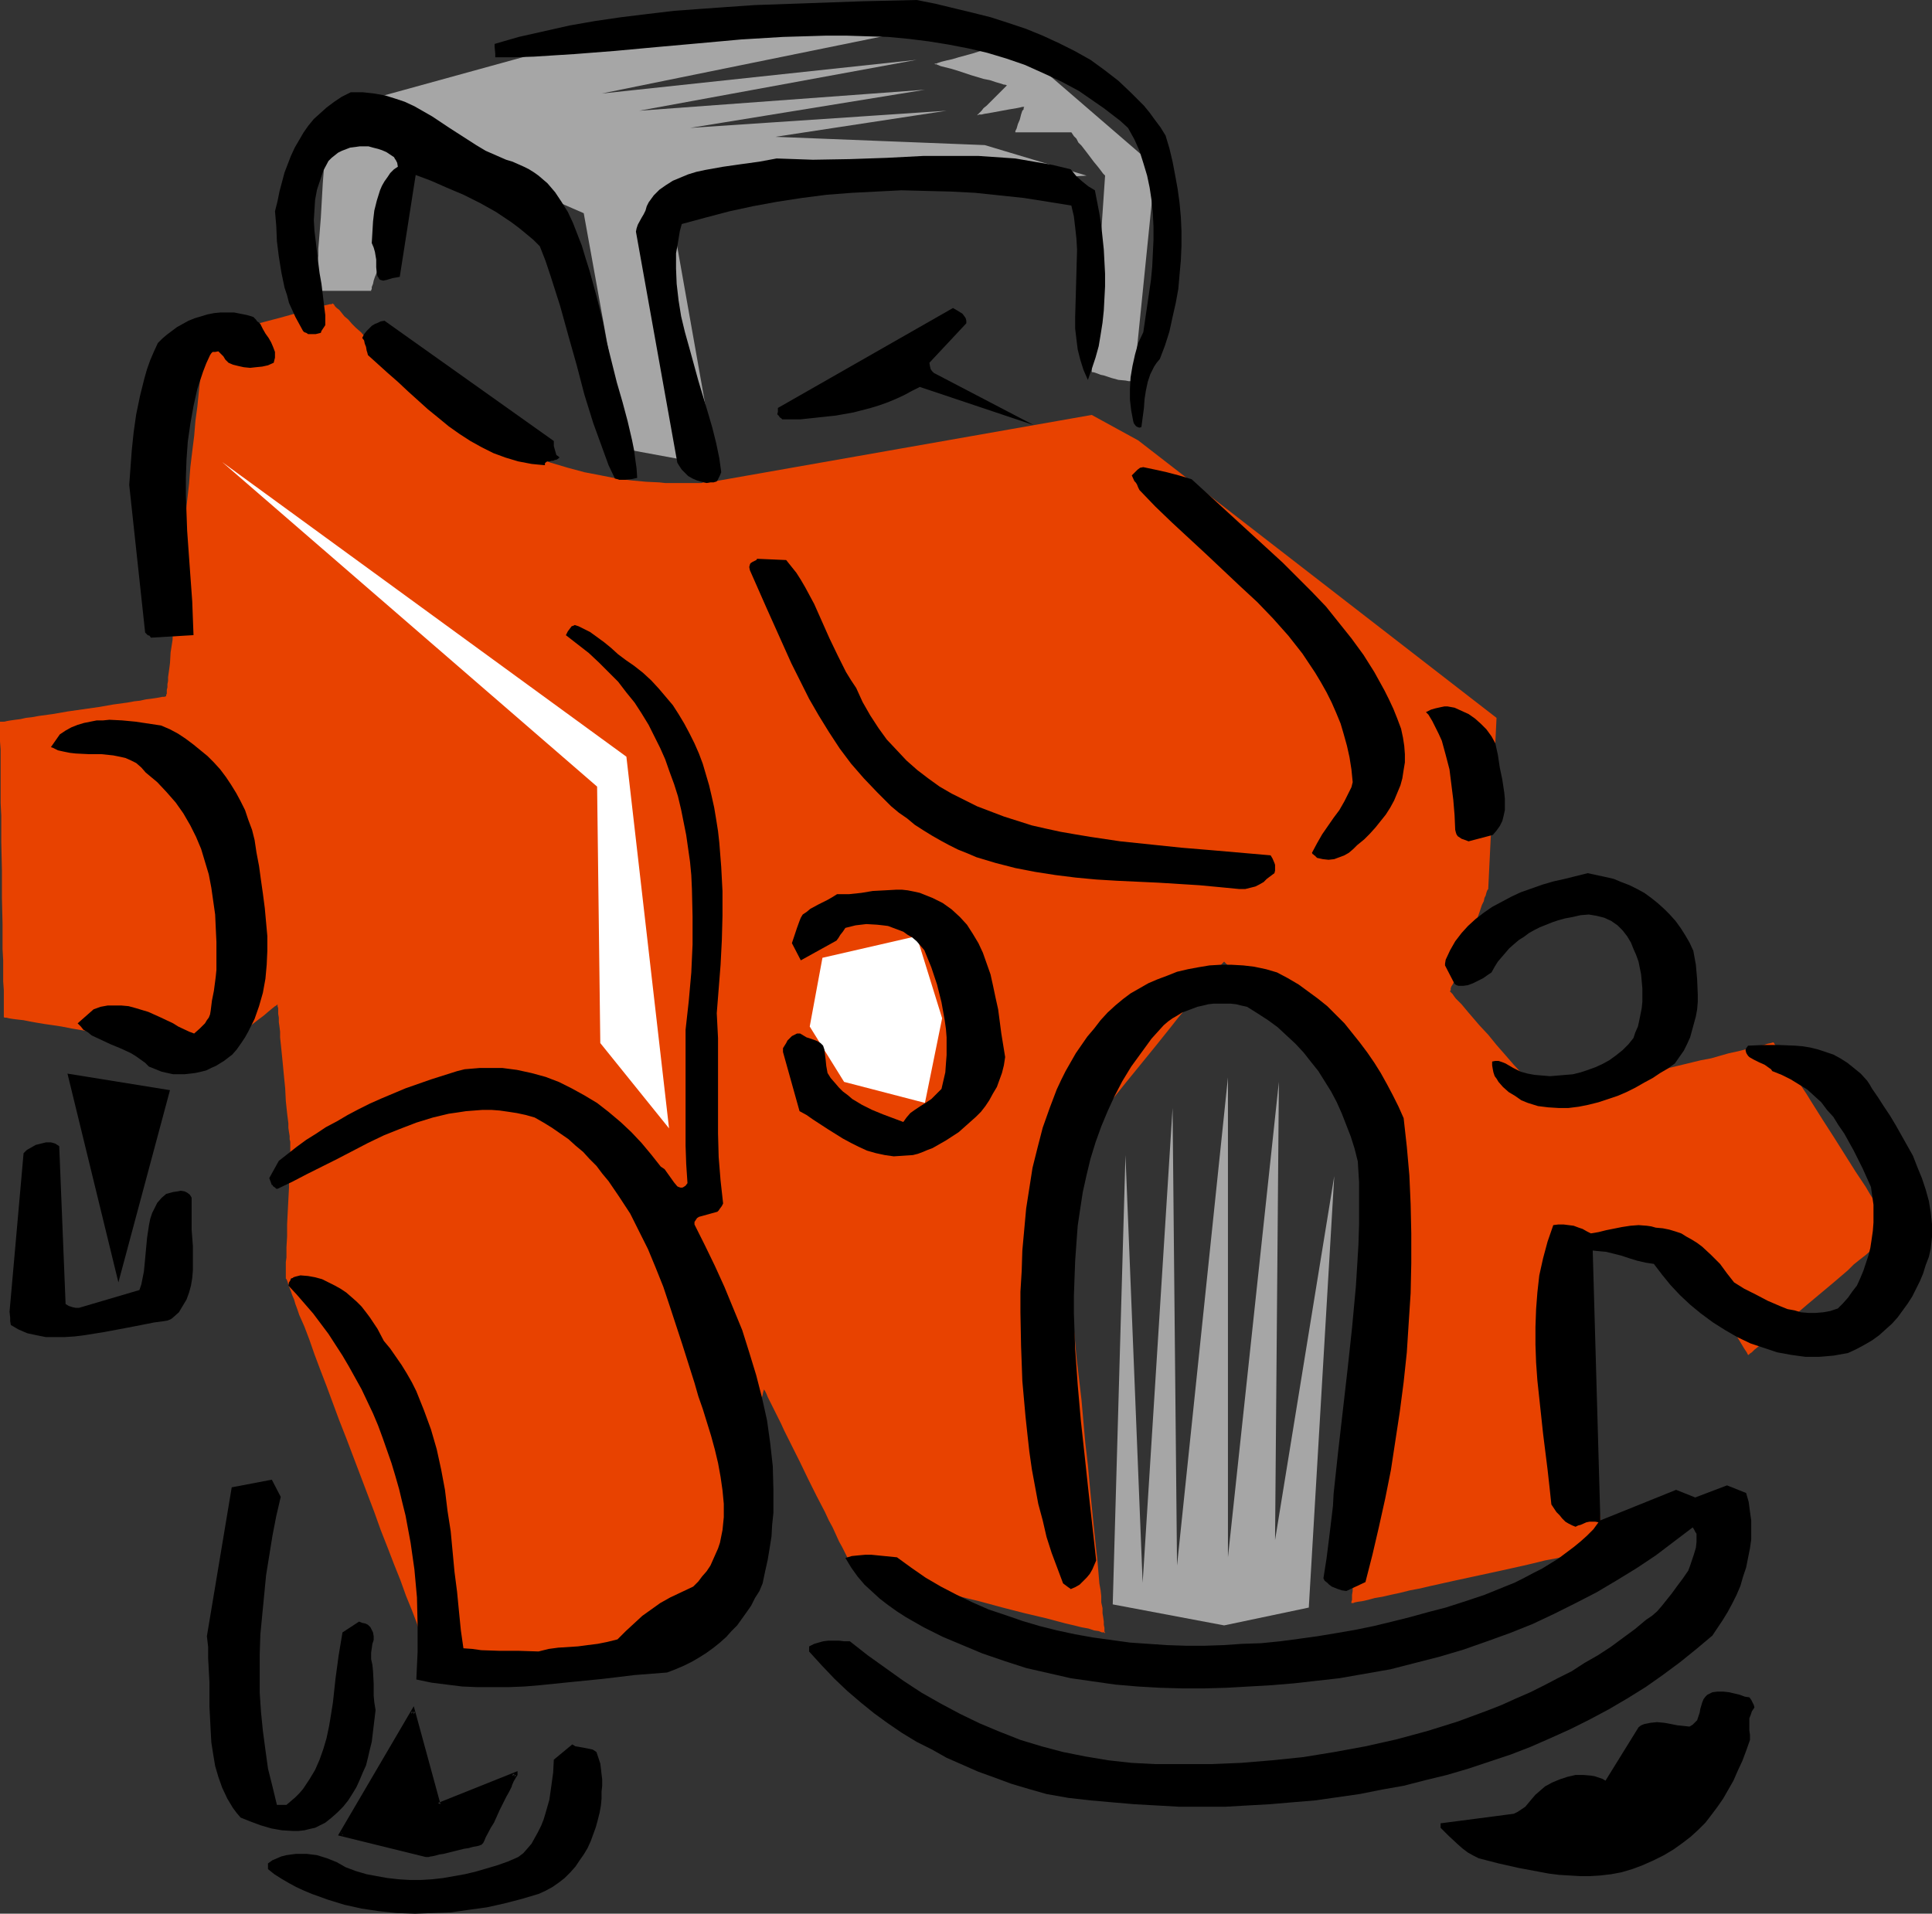 <?xml version="1.0" encoding="UTF-8" standalone="no"?>
<svg
   version="1.0"
   width="129.766mm"
   height="128.551mm"
   id="svg28"
   sodipodi:docname="Cartoon 088.wmf"
   xmlns:inkscape="http://www.inkscape.org/namespaces/inkscape"
   xmlns:sodipodi="http://sodipodi.sourceforge.net/DTD/sodipodi-0.dtd"
   xmlns="http://www.w3.org/2000/svg"
   xmlns:svg="http://www.w3.org/2000/svg">
  <rect width="100%" height="100%" fill="#333333" stroke="none"/>
  <sodipodi:namedview
     id="namedview28"
     pagecolor="#ffffff"
     bordercolor="#000000"
     borderopacity="0.25"
     inkscape:showpageshadow="2"
     inkscape:pageopacity="0.0"
     inkscape:pagecheckerboard="0"
     inkscape:deskcolor="#d1d1d1"
     inkscape:document-units="mm" />
  <defs
     id="defs1">
    <pattern
       id="WMFhbasepattern"
       patternUnits="userSpaceOnUse"
       width="6"
       height="6"
       x="0"
       y="0" />
  </defs>
  <path
     style="fill:#e84200;fill-opacity:1;fill-rule:evenodd;stroke:none"
     d="m 288.94,111.811 -11.797,-6.463 -97.283,17.127 h -0.323 -0.485 -0.485 l -0.485,0.162 h -0.808 -0.808 -5.979 -1.616 l -1.454,-0.162 -3.394,-0.162 -3.555,-0.323 -3.878,-0.485 -4.04,-0.808 -4.202,-0.808 -4.202,-1.131 -4.363,-1.293 -4.363,-1.616 -4.363,-1.939 -4.525,-2.262 -4.525,-2.585 -4.202,-2.908 -4.363,-2.908 -4.04,-3.07 -3.878,-3.07 -3.555,-3.07 -3.394,-2.908 -1.454,-1.454 -1.616,-1.454 -1.293,-1.293 -1.454,-1.293 -1.131,-1.293 -1.293,-1.131 -0.97,-0.969 -0.97,-1.131 -0.97,-0.808 -0.646,-0.808 -0.646,-0.808 -0.646,-0.485 -0.485,-0.485 -0.162,-0.323 -0.323,-0.323 v 0 h -0.162 l -0.162,0.162 h -0.485 l -0.646,0.162 -0.808,0.162 -0.808,0.323 -0.97,0.162 -1.131,0.323 -1.131,0.323 -1.293,0.323 -2.747,0.808 -2.909,0.808 -3.07,0.808 -3.07,0.808 -2.909,0.808 -2.747,0.646 -1.293,0.323 -1.131,0.323 -1.131,0.323 -0.97,0.323 -0.808,0.162 -0.808,0.162 -0.485,0.162 -0.485,0.162 -0.323,0.162 v 0 0 l -0.162,0.162 v 0.323 0.485 0.485 l -0.162,0.808 -0.162,0.808 v 0.808 l -0.162,0.969 v 1.131 l -0.323,2.424 -0.323,2.747 -0.323,3.07 -0.323,3.232 -0.485,3.555 -0.323,3.878 -0.485,3.878 -0.485,4.039 -0.323,4.201 -0.97,8.564 -0.97,8.402 -0.323,4.201 -0.485,4.039 -0.485,3.878 -0.323,3.716 -0.485,3.555 -0.162,3.393 -0.485,3.07 -0.162,2.747 -0.162,1.293 -0.162,1.131 -0.162,1.131 v 0.969 l -0.162,0.808 v 0.808 l -0.162,0.646 v 0.646 0.323 l -0.162,0.323 v 0.323 0 l -0.485,0.162 h -0.485 l -0.808,0.162 -0.97,0.162 -1.131,0.162 -1.293,0.162 -1.454,0.323 -1.454,0.162 -1.778,0.323 -3.555,0.485 -3.717,0.646 -7.918,1.131 -3.717,0.646 -3.555,0.485 -1.778,0.323 -1.454,0.162 -1.454,0.323 -1.293,0.162 -1.131,0.162 -0.97,0.162 -0.646,0.162 H 0.485 0.162 0 v 5.009 l 0.162,2.1 v 4.686 2.747 2.908 3.232 l 0.162,3.232 v 6.625 l 0.162,7.109 v 6.948 l 0.162,6.786 v 3.232 3.07 l 0.162,2.908 v 2.747 2.585 l 0.162,2.262 v 1.939 1.616 2.424 0.323 0.485 l 0.162,0.162 h 0.485 l 0.646,0.162 0.97,0.162 1.293,0.162 1.454,0.162 1.616,0.323 1.778,0.323 1.939,0.323 2.262,0.323 2.101,0.323 2.424,0.485 4.848,0.808 5.171,0.808 5.01,0.808 4.848,0.646 2.262,0.485 2.262,0.323 2.101,0.323 2.101,0.323 1.778,0.323 1.616,0.162 1.454,0.323 1.293,0.162 0.97,0.162 0.808,0.162 h 0.323 0.162 0.162 v -0.162 l 0.323,-0.162 0.162,-0.162 0.808,-0.485 0.97,-0.808 1.131,-0.969 1.293,-0.969 2.747,-2.1 2.909,-2.262 1.293,-0.969 1.131,-0.969 0.97,-0.808 0.808,-0.646 0.323,-0.162 0.162,-0.162 0.162,-0.162 v 0 0.485 l 0.162,0.485 v 0.646 0.808 l 0.162,0.969 v 1.131 l 0.162,1.131 0.162,1.293 v 1.454 l 0.323,3.07 0.323,3.232 0.323,3.393 0.323,3.232 0.162,3.232 0.323,3.07 0.162,1.293 0.162,1.293 v 1.131 l 0.162,1.131 0.162,0.969 v 0.808 l 0.162,0.646 v 0.485 0.323 0 0.162 0.323 0.969 0.808 l -0.162,0.969 v 1.131 0.969 l -0.162,2.585 v 2.908 l -0.162,3.07 -0.323,6.301 v 3.07 l -0.162,2.747 v 2.585 l -0.162,1.131 v 0.969 0.969 2.1 0.162 l 0.162,0.162 0.162,0.323 0.162,0.485 0.162,0.646 0.323,0.808 0.323,0.808 0.323,0.969 0.485,1.131 0.323,1.131 0.485,1.293 0.485,1.454 0.646,1.454 0.646,1.454 1.293,3.393 1.293,3.716 1.454,3.878 1.616,4.201 1.616,4.363 1.616,4.363 1.778,4.524 3.555,9.371 3.555,9.371 1.616,4.524 1.778,4.524 1.616,4.201 1.616,4.039 1.454,4.039 1.454,3.555 1.293,3.393 0.485,1.616 0.646,1.454 0.485,1.293 0.485,1.293 0.485,1.131 0.485,1.131 0.323,0.969 0.323,0.808 0.323,0.808 0.162,0.485 0.162,0.646 0.162,0.323 v 0.162 h 0.162 0.162 0.162 0.323 l 0.97,-0.162 1.293,-0.162 1.454,-0.323 1.939,-0.162 2.101,-0.323 2.262,-0.485 2.586,-0.323 2.747,-0.485 2.909,-0.485 2.909,-0.323 6.302,-1.131 6.464,-0.969 6.464,-0.969 6.141,-0.969 3.07,-0.485 2.747,-0.485 2.747,-0.485 2.586,-0.323 2.262,-0.323 2.262,-0.485 1.778,-0.162 1.616,-0.323 1.293,-0.162 0.97,-0.162 0.323,-0.162 h 0.162 0.162 0.162 v -0.162 -0.485 l 0.162,-0.808 0.323,-1.131 0.323,-1.293 0.323,-1.777 0.485,-1.777 0.485,-2.1 0.485,-2.1 0.485,-2.424 0.646,-2.424 0.646,-2.747 1.131,-5.332 2.747,-11.472 1.293,-5.494 0.646,-2.585 0.485,-2.585 0.646,-2.262 0.485,-2.262 0.485,-2.1 0.485,-1.777 0.323,-1.616 0.323,-1.454 0.323,-1.131 0.162,-0.808 0.162,-0.485 v -0.162 0 0 l 0.323,0.485 0.323,0.646 0.323,0.808 0.485,0.969 0.646,1.293 0.646,1.293 0.808,1.616 0.808,1.616 0.808,1.777 0.97,1.939 0.97,1.939 2.101,4.201 2.101,4.363 2.101,4.201 2.101,4.039 0.97,2.1 0.97,1.777 0.808,1.777 0.808,1.777 0.808,1.454 0.646,1.293 0.646,1.293 0.485,1.131 0.485,0.646 0.323,0.646 0.162,0.323 0.162,0.162 v 0 l 0.162,0.162 h 0.162 0.323 l 0.808,0.323 1.131,0.323 1.616,0.323 1.616,0.485 1.939,0.485 2.101,0.646 2.424,0.485 2.424,0.646 2.586,0.646 2.747,0.646 5.818,1.616 5.979,1.454 5.979,1.616 5.656,1.454 2.747,0.646 2.747,0.646 2.424,0.646 2.424,0.646 2.101,0.485 1.939,0.485 1.778,0.323 1.454,0.485 1.131,0.162 0.808,0.323 h 0.323 0.323 v 0.162 h 0.162 v -0.162 l -0.162,-0.162 v -0.485 -0.485 l -0.162,-0.808 v -0.808 l -0.162,-1.131 -0.162,-0.969 v -1.293 l -0.323,-1.454 v -1.616 l -0.162,-1.454 -0.323,-1.777 -0.162,-1.939 -0.162,-1.939 -0.162,-1.939 -0.485,-4.363 -0.485,-4.686 -0.485,-4.847 -0.485,-5.009 -0.485,-5.332 -0.646,-5.494 -0.97,-10.987 -1.293,-10.987 -0.485,-5.494 -0.485,-5.332 -0.485,-5.009 -0.485,-4.847 -0.485,-4.686 -0.485,-4.363 -0.162,-2.1 -0.162,-1.939 -0.162,-1.777 -0.162,-1.777 -0.162,-1.616 -0.162,-1.454 -0.162,-1.454 -0.162,-1.293 -0.162,-1.131 v -1.131 l -0.162,-0.808 v -0.808 -0.485 l -0.162,-0.485 v -0.323 0 l 0.162,-0.162 0.162,-0.162 0.162,-0.162 0.646,-0.808 0.646,-0.969 0.97,-1.131 1.131,-1.293 1.293,-1.616 1.454,-1.777 1.454,-1.939 1.616,-1.939 1.778,-2.1 1.778,-2.262 3.878,-4.847 7.757,-9.533 3.878,-4.847 1.778,-2.262 1.778,-2.1 1.616,-2.1 1.616,-1.939 1.454,-1.777 1.131,-1.454 1.293,-1.454 0.808,-1.131 0.808,-0.969 0.646,-0.808 0.162,-0.162 0.162,-0.162 0.162,-0.162 v 0 0 l 0.485,0.485 0.485,0.485 0.808,0.808 0.97,0.808 1.131,1.131 1.131,1.293 1.616,1.293 1.454,1.454 1.616,1.616 1.778,1.616 1.778,1.777 3.878,3.716 3.878,3.716 4.04,3.716 3.717,3.716 1.939,1.616 1.616,1.616 1.616,1.616 1.616,1.454 1.454,1.293 1.293,1.293 1.131,1.131 0.808,0.808 0.808,0.808 0.646,0.485 0.323,0.323 0.162,0.162 v 0.323 l -0.162,0.485 v 0.485 0.808 l -0.162,0.969 v 0.969 l -0.162,1.293 -0.162,1.293 v 1.454 l -0.162,1.454 -0.162,1.777 -0.162,1.777 -0.162,1.939 -0.162,2.1 -0.162,2.1 -0.323,4.524 -0.323,4.686 -0.485,5.17 -0.485,5.17 -0.323,5.494 -0.485,5.655 -0.97,11.472 -0.808,11.472 -0.485,5.494 -0.323,5.494 -0.485,5.332 -0.485,5.009 -0.323,4.847 -0.323,4.524 -0.162,2.1 -0.162,1.939 -0.162,1.939 -0.162,1.777 -0.162,1.777 -0.162,1.454 v 1.616 l -0.162,1.293 -0.162,1.131 v 0.969 l -0.162,0.969 v 0.808 0.485 l -0.162,0.485 v 0.323 h 0.162 0.323 l 0.323,-0.162 0.808,-0.162 1.131,-0.162 1.454,-0.323 1.778,-0.485 1.939,-0.323 2.101,-0.485 2.262,-0.485 2.586,-0.646 2.586,-0.485 2.747,-0.646 5.818,-1.293 11.958,-2.585 5.818,-1.293 2.747,-0.646 2.586,-0.646 2.586,-0.485 2.262,-0.485 2.101,-0.485 2.101,-0.485 1.616,-0.323 1.454,-0.323 1.131,-0.323 0.808,-0.162 0.323,-0.162 h 0.323 0.162 v 0 -0.323 -0.323 l -0.162,-0.323 v -0.485 l -0.162,-0.646 v -0.646 -0.646 l -0.162,-1.777 -0.323,-2.262 -0.323,-2.262 -0.162,-2.747 -0.323,-2.747 -0.485,-3.232 -0.323,-3.232 -0.323,-3.393 -0.323,-3.555 -0.485,-3.555 -1.616,-14.865 -0.808,-7.109 -0.323,-3.555 -0.323,-3.232 -0.485,-3.07 -0.323,-2.908 -0.162,-2.747 -0.323,-2.424 -0.162,-2.1 -0.323,-1.777 v -0.808 -0.646 l -0.162,-0.646 v -0.485 l -0.162,-0.323 v -0.323 -0.162 0 h 0.323 l 0.485,0.162 h 0.485 l 0.646,0.162 h 0.808 l 0.808,0.323 h 1.131 l 2.101,0.485 2.424,0.323 5.494,0.808 2.586,0.323 2.747,0.485 2.424,0.323 2.262,0.323 0.97,0.162 h 0.808 l 0.808,0.162 0.646,0.162 h 0.485 l 0.485,0.162 h 0.323 v 0 l 0.162,0.323 0.323,0.323 0.162,0.485 0.323,0.646 0.485,0.646 0.485,0.808 0.485,0.808 1.293,2.1 1.454,2.1 1.454,2.424 1.454,2.424 1.454,2.424 1.616,2.262 1.293,2.262 1.293,1.939 0.485,0.808 0.485,0.808 0.485,0.808 0.323,0.485 0.323,0.485 0.162,0.323 0.162,0.323 v 0 h 0.162 l 0.323,-0.323 0.485,-0.323 0.646,-0.646 0.808,-0.646 1.131,-0.969 0.97,-0.969 1.293,-0.969 1.293,-1.131 1.454,-1.293 1.616,-1.293 1.454,-1.293 3.394,-2.908 6.949,-5.817 3.394,-2.908 1.454,-1.454 1.616,-1.293 1.454,-1.131 1.293,-1.131 1.293,-1.131 0.97,-0.969 1.131,-0.808 0.808,-0.808 0.646,-0.646 0.485,-0.323 0.323,-0.323 h 0.162 l -0.162,-0.162 -0.323,-0.323 -0.323,-0.808 -0.485,-0.808 -0.808,-0.969 -0.808,-1.293 -0.97,-1.454 -0.97,-1.616 -1.131,-1.777 -1.131,-1.939 -1.293,-1.939 -1.293,-1.939 -2.747,-4.363 -2.747,-4.363 -2.909,-4.524 -2.747,-4.363 -1.293,-2.1 -1.293,-1.939 -1.131,-1.777 -1.131,-1.777 -1.131,-1.616 -0.808,-1.454 -0.808,-1.293 -0.808,-1.131 -0.485,-0.808 -0.485,-0.808 -0.162,-0.323 -0.162,-0.162 h -0.162 l -0.485,0.162 -0.808,0.162 -0.97,0.323 -1.454,0.323 -1.454,0.323 -1.778,0.485 -1.939,0.485 -2.262,0.485 -2.262,0.646 -2.262,0.646 -2.586,0.485 -5.333,1.293 -5.333,1.293 -5.494,1.454 -5.333,1.293 -2.586,0.485 -2.262,0.646 -2.262,0.485 -2.262,0.485 -1.939,0.485 -1.778,0.485 -1.454,0.323 -1.454,0.323 -0.97,0.323 -0.808,0.162 -0.485,0.162 h -0.162 v -0.162 l -0.323,-0.162 -0.323,-0.323 -0.485,-0.485 -0.485,-0.646 -0.646,-0.808 -0.646,-0.808 -0.808,-0.808 -0.97,-0.969 -0.808,-1.131 -2.101,-2.262 -2.101,-2.424 -2.262,-2.585 -2.101,-2.585 -2.262,-2.424 -1.939,-2.262 -0.97,-1.131 -0.808,-0.969 -0.808,-0.969 -0.808,-0.808 -0.646,-0.646 -0.485,-0.646 -0.323,-0.485 -0.485,-0.485 -0.162,-0.162 v -0.162 0 l 0.162,-0.162 v -0.485 l 0.162,-0.485 0.323,-0.485 0.323,-0.646 0.162,-0.808 0.323,-0.808 0.808,-2.1 0.808,-2.1 3.555,-9.533 0.808,-2.262 0.646,-1.939 0.485,-0.969 0.162,-0.808 0.323,-0.646 0.162,-0.646 0.162,-0.485 0.162,-0.323 0.162,-0.162 v -0.162 l 2.101,-43.303 z"
     id="path1" />
  <path
     style="fill:#ffffff;fill-opacity:1;fill-rule:evenodd;stroke:none"
     d="m 205.555,260.623 8.726,14.057 20.523,5.332 4.363,-21.49 -6.464,-20.843 -23.917,5.494 z"
     id="path2" />
  <path
     style="fill:#a6a6a6;fill-opacity:1;fill-rule:evenodd;stroke:none"
     d="m 287.809,96.623 5.494,-54.29 -36.522,-31.507 v 0 h -0.162 l -0.323,0.162 h -0.323 l -0.97,0.323 -1.293,0.323 -1.454,0.485 -1.778,0.323 -3.555,1.131 -3.555,0.969 -1.616,0.485 -1.454,0.323 -1.293,0.323 -0.97,0.323 -0.323,0.162 h -0.323 -0.162 v 0 0 l 0.162,0.162 h 0.323 l 0.323,0.162 0.808,0.323 1.293,0.323 1.293,0.323 1.616,0.485 3.394,1.131 3.232,0.969 1.616,0.323 1.454,0.485 1.131,0.323 0.97,0.323 h 0.323 l 0.323,0.162 h 0.162 v 0 l -0.162,0.162 -0.162,0.162 -0.323,0.323 -0.485,0.485 -0.646,0.646 -0.646,0.646 -1.454,1.454 -1.293,1.293 -0.808,0.646 -0.485,0.646 -0.485,0.485 -0.323,0.323 -0.162,0.162 -0.162,0.162 h 0.162 l 0.323,-0.162 h 0.646 l 0.646,-0.162 0.97,-0.162 0.97,-0.162 4.363,-0.808 0.97,-0.162 0.97,-0.162 0.808,-0.162 0.646,-0.162 h 0.323 0.162 v 0 l -0.162,0.323 v 0.323 l -0.323,0.323 -0.323,0.969 -0.323,1.293 -0.485,1.131 -0.323,1.131 -0.162,0.323 -0.162,0.323 v 0.162 0.162 h 14.221 v 0 l 0.323,0.485 0.323,0.485 0.646,0.646 0.485,0.969 0.808,0.808 1.616,2.1 1.454,1.939 0.808,0.969 0.646,0.808 0.485,0.646 0.485,0.646 0.323,0.323 0.162,0.162 -3.394,49.766 0.162,0.162 h 0.323 l 0.485,0.162 0.485,0.162 0.808,0.323 0.808,0.162 1.939,0.646 1.778,0.485 1.778,0.162 0.808,0.162 h 0.646 0.323 z"
     id="path3" />
  <path
     style="fill:#a6a6a6;fill-opacity:1;fill-rule:evenodd;stroke:none"
     d="m 159.014,114.073 -10.827,-59.945 -42.016,-18.258 -0.162,0.162 v 0.162 l -0.162,0.485 -0.323,0.808 -0.162,0.808 -0.323,0.969 -0.485,1.293 -0.323,1.293 -0.485,1.293 -0.485,1.454 -0.97,3.232 -1.131,3.393 -2.101,7.109 -1.131,3.393 -0.97,3.232 -0.485,1.454 -0.485,1.454 -0.323,1.293 -0.485,1.131 -0.323,0.969 -0.162,0.808 -0.323,0.808 v 0.485 l -0.162,0.323 V 73.841 H 80.154 v -0.485 l 0.162,-0.646 v -0.808 -1.131 l 0.162,-1.131 v -1.454 l 0.162,-1.616 0.162,-1.616 v -1.777 l 0.323,-3.878 0.323,-4.039 0.485,-8.564 0.323,-4.201 0.323,-3.716 0.162,-1.777 0.162,-1.777 v -1.616 l 0.162,-1.293 0.162,-1.131 v -1.131 -0.808 l 0.162,-0.646 V 28.276 28.114 L 165.478,5.494 h 76.922 l -89.688,18.258 79.992,-8.564 -70.458,12.926 72.558,-5.332 -59.63,9.695 65.125,-4.363 -43.47,6.625 53.166,2.1 25.856,7.756 -106.009,6.301 11.958,67.378 z"
     id="path4" />
  <path
     style="fill:#000000;fill-opacity:1;fill-rule:evenodd;stroke:none"
     d="m 2.424,333.01 0.162,1.616 v 0.808 l 0.162,0.969 1.939,1.131 2.262,0.969 2.262,0.485 2.424,0.485 h 2.424 2.262 l 2.586,-0.162 2.586,-0.323 5.01,-0.808 5.171,-0.969 5.01,-0.969 2.424,-0.485 2.424,-0.323 0.97,-0.162 0.808,-0.323 0.485,-0.323 0.162,-0.162 v 0 l 1.454,-1.293 0.97,-1.616 0.97,-1.616 0.646,-1.777 0.485,-1.777 0.323,-1.939 0.162,-1.939 v -2.1 -4.039 l -0.323,-4.201 v -2.1 -1.939 -1.939 -2.1 l -0.162,-0.323 -0.323,-0.485 -0.646,-0.485 -0.646,-0.323 -0.97,-0.162 -0.808,0.162 -1.131,0.162 -1.778,0.485 -1.131,0.969 -1.131,1.293 -0.646,1.293 -0.646,1.293 -0.485,1.454 -0.323,1.616 -0.485,3.232 -0.646,6.948 -0.162,1.616 -0.323,1.616 -0.323,1.616 -0.485,1.454 -15.352,4.524 h -0.808 l -0.808,-0.162 -0.97,-0.323 -0.808,-0.485 -1.616,-40.071 -0.485,-0.323 -0.485,-0.323 -0.485,-0.162 -0.646,-0.162 h -1.293 l -1.293,0.323 -1.293,0.323 -1.131,0.646 -1.131,0.646 -0.808,0.808 z"
     id="path5" />
  <path
     style="fill:#000000;fill-opacity:1;fill-rule:evenodd;stroke:none"
     d="m 13.413,189.853 1.293,0.646 1.454,0.323 1.616,0.323 1.454,0.162 3.232,0.162 h 3.232 l 3.07,0.323 1.616,0.323 1.454,0.323 1.454,0.646 1.293,0.646 1.293,1.131 1.131,1.293 2.909,2.424 2.424,2.585 2.262,2.585 1.939,2.747 1.778,3.07 1.454,2.908 1.293,3.07 0.97,3.232 0.97,3.232 0.646,3.393 0.485,3.393 0.485,3.393 0.162,3.555 0.162,3.393 v 3.555 3.555 l -0.162,1.616 -0.162,1.293 -0.323,2.424 -0.485,2.424 -0.162,1.293 -0.162,1.293 -0.162,0.969 -0.323,0.808 -0.485,0.646 -0.485,0.808 -1.293,1.293 -1.454,1.293 -1.293,-0.485 -2.747,-1.293 -1.293,-0.808 -3.07,-1.454 -3.232,-1.454 -1.616,-0.485 -1.616,-0.485 -1.778,-0.485 -1.778,-0.162 h -1.778 -1.778 l -1.778,0.323 -1.778,0.646 -4.04,3.555 0.808,0.808 0.646,0.808 1.131,0.646 0.97,0.808 2.424,1.131 2.424,1.131 2.747,1.131 2.424,1.131 1.293,0.808 1.131,0.808 1.131,0.808 0.97,0.969 1.616,0.646 1.616,0.646 1.454,0.323 1.454,0.323 h 1.454 1.454 l 1.454,-0.162 1.293,-0.162 1.454,-0.323 1.293,-0.323 1.293,-0.646 1.131,-0.485 2.101,-1.293 2.101,-1.616 1.131,-1.293 1.131,-1.616 0.97,-1.454 0.808,-1.454 0.808,-1.616 0.808,-1.616 1.131,-3.232 0.97,-3.393 0.646,-3.555 0.323,-3.555 0.162,-3.555 v -3.716 l -0.323,-3.555 -0.323,-3.555 -0.485,-3.716 -0.485,-3.393 -0.485,-3.555 -0.646,-3.393 -0.485,-3.232 -0.646,-2.585 -0.97,-2.585 -0.808,-2.424 -1.131,-2.262 -1.131,-2.1 -1.293,-2.1 -1.293,-1.939 -1.454,-1.939 -1.616,-1.777 -1.616,-1.616 -1.778,-1.454 -1.778,-1.454 -1.939,-1.454 -1.939,-1.293 -2.101,-1.131 -2.262,-0.969 -3.232,-0.485 -3.232,-0.485 -3.394,-0.323 -3.232,-0.162 -1.616,0.162 h -1.616 l -1.616,0.323 -1.616,0.323 -1.616,0.485 -1.616,0.646 -1.454,0.808 -1.454,0.969 -2.262,3.232 z"
     id="path6" />
  <path
     style="fill:#000000;fill-opacity:1;fill-rule:evenodd;stroke:none"
     d="m 32.805,123.122 4.04,37.486 0.323,0.323 0.323,0.323 0.485,0.162 0.323,0.485 10.827,-0.646 -0.162,-4.201 -0.162,-4.363 -0.646,-8.887 -0.646,-9.048 -0.162,-4.524 -0.162,-4.524 v -4.524 l 0.162,-4.524 0.323,-4.524 0.646,-4.524 0.808,-4.524 0.97,-4.363 1.454,-4.363 0.808,-2.1 0.97,-2.1 0.323,-0.485 0.323,-0.323 h 0.646 l 0.808,-0.162 0.646,0.646 0.646,0.646 0.485,0.808 0.808,0.808 1.131,0.485 1.293,0.323 1.454,0.323 1.616,0.162 1.454,-0.162 1.616,-0.162 1.454,-0.323 1.454,-0.646 0.162,-0.646 0.162,-0.646 v -1.454 l -0.485,-1.293 -0.485,-1.131 -0.646,-1.131 -0.808,-1.131 -0.646,-1.131 -0.646,-1.293 -0.323,-0.323 -0.485,-0.323 -0.323,-0.485 -0.646,-0.646 -1.616,-0.485 -1.616,-0.323 -1.616,-0.323 h -1.778 -1.778 l -1.616,0.162 -1.616,0.323 -1.616,0.485 -1.616,0.485 -1.616,0.646 -1.454,0.808 -1.454,0.808 -1.293,0.969 -1.293,0.969 -1.131,0.969 -1.131,1.131 -0.97,2.1 -0.97,2.262 -0.808,2.262 -0.646,2.262 -1.131,4.524 -0.97,4.686 -0.646,4.524 -0.485,4.686 -0.323,4.363 z"
     id="path7" />
  <path
     style="fill:#000000;fill-opacity:1;fill-rule:evenodd;stroke:none"
     d="m 52.52,415.414 0.323,2.747 v 2.908 l 0.323,5.978 v 6.14 l 0.323,6.301 0.162,2.908 0.485,3.07 0.485,2.908 0.808,2.747 0.97,2.747 1.293,2.747 1.454,2.424 0.97,1.293 0.97,1.131 2.424,0.969 2.586,0.969 2.747,0.808 2.747,0.485 2.747,0.162 h 1.454 l 1.454,-0.162 1.293,-0.323 1.454,-0.323 1.293,-0.646 1.293,-0.646 1.616,-1.293 1.454,-1.293 1.454,-1.454 1.293,-1.616 1.131,-1.777 0.97,-1.616 0.808,-1.777 0.808,-1.939 0.808,-1.777 0.485,-1.939 0.485,-2.1 0.485,-1.939 0.485,-4.039 0.485,-4.039 -0.323,-1.939 -0.162,-1.777 v -3.07 l -0.162,-3.07 -0.162,-1.616 -0.323,-1.454 v -0.969 -0.646 l 0.162,-1.131 0.162,-1.131 0.323,-0.969 v -0.969 l -0.162,-0.969 -0.485,-0.969 -0.162,-0.323 -0.323,-0.323 -0.323,-0.323 -0.646,-0.323 -0.808,-0.162 -0.808,-0.323 -4.202,2.747 v 0 l -0.485,2.908 -0.485,2.908 -0.808,5.978 -0.646,5.978 -0.485,3.07 -0.485,2.908 -0.646,3.07 -0.808,2.747 -0.97,2.747 -1.131,2.585 -1.454,2.424 -1.616,2.424 -0.97,1.131 -0.97,0.969 -1.131,0.969 -1.131,0.969 h -0.485 -0.646 -1.293 l -1.131,-4.686 -1.131,-4.524 -0.646,-4.686 -0.646,-4.847 -0.485,-4.847 -0.323,-4.847 v -4.847 -5.009 l 0.162,-5.009 0.485,-5.009 0.485,-5.009 0.485,-5.009 0.808,-5.009 0.808,-5.009 0.97,-5.009 1.131,-4.847 -2.262,-4.363 -10.181,1.939 z"
     id="path8" />
  <path
     style="fill:#000000;fill-opacity:1;fill-rule:evenodd;stroke:none"
     d="m 68.034,474.551 1.616,1.293 1.778,1.131 1.939,1.131 1.778,0.969 2.101,0.969 1.939,0.808 4.04,1.454 4.202,1.293 4.363,0.969 4.363,0.646 4.525,0.485 4.686,0.162 4.525,-0.162 4.525,-0.162 4.525,-0.646 4.686,-0.646 4.363,-0.969 4.363,-1.131 4.363,-1.293 1.778,-0.808 1.778,-0.969 1.616,-1.131 1.454,-1.131 1.454,-1.454 1.293,-1.454 0.97,-1.454 1.131,-1.616 0.97,-1.616 0.808,-1.777 0.646,-1.777 0.646,-1.777 0.485,-1.777 0.485,-1.939 0.323,-1.777 0.162,-1.777 v -1.777 l 0.162,-1.454 v -1.616 l -0.162,-1.293 -0.162,-1.454 -0.162,-1.293 -0.485,-1.454 -0.485,-1.454 -0.485,-0.323 -0.485,-0.323 -0.808,-0.162 -1.616,-0.323 -0.97,-0.162 -0.97,-0.162 -0.808,-0.485 -4.686,3.878 -0.162,3.232 -0.485,3.555 -0.485,3.393 -0.97,3.393 -0.485,1.616 -0.646,1.616 -0.808,1.616 -0.808,1.454 -0.808,1.454 -0.97,1.131 -1.131,1.293 -1.293,0.969 -2.586,1.131 -2.747,0.969 -2.747,0.808 -2.747,0.808 -2.747,0.646 -2.747,0.485 -2.747,0.485 -2.909,0.323 -2.747,0.162 h -2.747 l -2.747,-0.162 -2.909,-0.323 -2.747,-0.485 -2.586,-0.485 -2.747,-0.808 -2.586,-0.969 -2.262,-1.293 -2.424,-0.969 -2.586,-0.808 -2.586,-0.323 h -1.293 -1.454 l -1.293,0.162 -1.131,0.162 -1.293,0.323 -1.131,0.485 -1.131,0.485 -1.131,0.808 z"
     id="path9" />
  <path
     style="fill:#000000;fill-opacity:1;fill-rule:evenodd;stroke:none"
     d="m 69.003,300.856 h 0.162 l 0.162,0.323 0.485,0.323 0.323,0.323 h 0.323 l 3.717,-1.777 3.717,-1.939 7.757,-3.878 7.757,-4.039 4.04,-1.939 4.04,-1.616 4.202,-1.616 4.202,-1.293 4.04,-0.969 2.262,-0.323 2.101,-0.323 2.101,-0.162 2.101,-0.162 h 2.262 l 2.101,0.162 2.262,0.323 2.101,0.323 2.262,0.485 2.262,0.646 2.262,1.293 2.101,1.293 2.101,1.454 2.101,1.454 1.778,1.616 1.939,1.616 1.616,1.777 1.778,1.777 1.454,1.939 1.616,1.939 2.747,4.039 2.747,4.201 2.262,4.524 2.262,4.524 1.939,4.686 1.939,4.847 1.616,4.847 3.232,9.856 3.07,9.695 0.97,3.393 1.131,3.232 2.101,6.786 0.97,3.555 0.808,3.393 0.646,3.555 0.485,3.393 0.323,3.393 v 3.393 l -0.323,3.232 -0.323,1.616 -0.323,1.616 -0.485,1.454 -0.646,1.454 -0.646,1.454 -0.646,1.454 -0.97,1.454 -1.131,1.293 -0.97,1.293 -1.293,1.293 -3.07,1.454 -2.747,1.293 -2.586,1.454 -2.262,1.616 -2.262,1.616 -2.101,1.939 -2.101,1.939 -2.101,2.1 -2.586,0.646 -2.424,0.485 -2.586,0.323 -2.424,0.323 -5.01,0.323 -2.424,0.323 -2.586,0.646 -5.01,-0.162 h -4.848 l -4.686,-0.162 -2.262,-0.323 -2.262,-0.162 -0.646,-4.524 -0.485,-4.847 -0.485,-5.009 -0.646,-5.009 -0.97,-10.341 -0.808,-5.17 -0.646,-5.332 -0.97,-5.17 -1.131,-5.17 -1.454,-5.009 -1.778,-4.847 -0.97,-2.424 -0.97,-2.424 -1.131,-2.262 -1.293,-2.262 -1.293,-2.1 -2.909,-4.201 -1.616,-1.939 -1.616,-3.07 -1.939,-2.908 -0.97,-1.293 -1.131,-1.454 -1.293,-1.293 -1.293,-1.131 -1.293,-1.131 -1.454,-0.969 -1.454,-0.808 -1.616,-0.808 -1.616,-0.808 -1.778,-0.485 -1.778,-0.323 -1.939,-0.162 -0.646,0.162 -0.646,0.162 -0.485,0.162 -0.162,0.162 v 0 l -0.485,0.162 -0.162,0.485 -0.323,0.485 -0.162,0.808 2.101,2.262 2.101,2.424 2.101,2.424 1.939,2.585 1.939,2.585 1.778,2.747 1.778,2.747 1.616,2.747 1.616,2.908 1.616,2.908 1.454,3.07 1.454,3.07 1.293,3.07 1.131,3.07 1.131,3.232 1.131,3.232 0.97,3.232 0.97,3.393 0.808,3.393 0.808,3.232 1.293,6.948 0.97,6.786 0.646,7.109 0.162,6.786 v 7.109 l -0.323,6.948 3.878,0.808 3.878,0.485 3.878,0.485 3.878,0.162 h 4.04 3.878 l 4.04,-0.162 3.878,-0.323 7.918,-0.808 8.08,-0.808 8.08,-0.969 8.242,-0.646 2.101,-0.808 2.262,-0.969 1.939,-0.969 1.939,-1.131 1.778,-1.131 1.778,-1.293 1.616,-1.293 1.616,-1.454 1.293,-1.454 1.454,-1.454 2.424,-3.393 1.131,-1.616 0.97,-1.939 1.131,-1.777 0.808,-1.939 0.646,-3.07 0.646,-2.908 0.485,-2.908 0.485,-3.07 0.162,-2.908 0.323,-3.07 v -2.908 -2.908 l -0.162,-5.978 -0.646,-5.817 -0.808,-5.817 -1.293,-5.817 -1.454,-5.655 -1.778,-5.817 -1.778,-5.655 -2.262,-5.494 -2.262,-5.494 -2.424,-5.332 -2.586,-5.332 -2.586,-5.17 v -0.646 l 0.323,-0.485 0.323,-0.485 0.485,-0.323 4.686,-1.293 0.323,-0.323 0.323,-0.485 0.485,-0.646 0.323,-0.646 -0.646,-5.817 -0.485,-5.978 -0.162,-5.978 v -5.978 -5.978 -6.14 -6.14 l -0.323,-6.301 0.485,-6.14 0.485,-6.14 0.323,-6.301 0.162,-6.14 v -6.301 l -0.323,-6.14 -0.485,-6.14 -0.323,-2.908 -0.485,-3.07 -0.485,-2.908 -0.646,-2.908 -0.646,-2.747 -0.808,-2.747 -0.808,-2.747 -0.97,-2.585 -1.131,-2.585 -1.293,-2.585 -1.293,-2.424 -1.454,-2.424 -1.454,-2.262 -1.778,-2.1 -1.778,-2.1 -1.939,-2.1 -2.101,-1.939 -2.262,-1.777 -2.101,-1.454 -1.939,-1.454 -1.778,-1.616 -1.778,-1.454 -1.778,-1.293 -1.778,-1.293 -1.939,-0.969 -0.97,-0.485 -0.97,-0.323 -0.323,0.162 -0.485,0.162 -0.485,0.646 -0.485,0.646 -0.485,0.969 2.909,2.262 2.909,2.262 2.586,2.424 2.424,2.424 2.424,2.424 2.101,2.747 2.101,2.585 1.778,2.747 1.778,2.908 1.454,2.908 1.454,2.908 1.293,2.908 1.131,3.232 1.131,3.07 0.97,3.07 0.808,3.393 0.646,3.232 0.646,3.232 0.485,3.393 0.485,3.393 0.323,3.393 0.162,3.555 0.162,6.948 v 7.109 l -0.323,7.109 -0.646,7.271 -0.808,7.271 v 9.856 9.856 9.695 l 0.162,4.686 0.323,4.847 -0.485,0.646 -0.485,0.323 -0.323,0.162 h -0.485 l -0.485,-0.162 -0.323,-0.162 -0.808,-0.969 -0.808,-1.131 -0.808,-1.131 -0.808,-1.131 -0.485,-0.323 -0.485,-0.323 -2.424,-3.07 -2.424,-2.908 -2.586,-2.747 -2.747,-2.585 -3.07,-2.585 -2.909,-2.262 -3.232,-1.939 -3.232,-1.777 -3.232,-1.616 -3.394,-1.293 -3.555,-0.969 -3.717,-0.808 -3.717,-0.485 h -3.717 -1.939 l -1.939,0.162 -1.939,0.162 -1.939,0.485 -6.626,2.1 -6.464,2.262 -3.07,1.293 -3.07,1.293 -2.909,1.293 -2.909,1.454 -2.747,1.454 -2.747,1.616 -2.747,1.454 -2.424,1.616 -2.586,1.616 -2.424,1.777 -2.262,1.777 -2.262,1.777 -2.424,4.363 z"
     id="path10" />
  <path
     style="fill:#000000;fill-opacity:1;fill-rule:evenodd;stroke:none"
     d="m 69.811,53.643 0.323,3.716 0.162,3.878 0.485,3.878 0.646,4.039 0.808,3.878 0.646,1.939 0.485,1.939 0.808,1.777 0.808,1.777 0.97,1.777 0.97,1.777 0.323,0.323 0.485,0.162 0.485,0.323 h 0.646 0.646 0.646 l 0.646,-0.162 0.646,-0.162 0.162,-0.485 0.323,-0.485 0.646,-0.969 v -2.585 l -0.323,-2.585 -0.646,-5.332 -0.485,-2.747 -0.323,-2.585 -0.646,-5.494 -0.323,-2.585 -0.162,-2.747 0.162,-2.585 0.162,-2.585 0.485,-2.585 0.808,-2.424 0.808,-2.424 1.293,-2.424 0.808,-0.808 0.808,-0.646 0.808,-0.646 0.97,-0.485 2.101,-0.808 1.293,-0.162 1.131,-0.162 h 1.131 1.131 l 1.131,0.323 1.293,0.323 0.97,0.323 1.131,0.485 0.97,0.646 0.97,0.646 0.162,0.323 0.323,0.485 0.323,0.646 0.162,0.969 -0.97,0.646 -0.97,0.969 -0.646,0.969 -0.808,1.131 -0.646,1.131 -0.485,1.131 -0.808,2.585 -0.646,2.585 -0.323,2.747 -0.162,2.747 -0.162,2.747 0.485,1.131 0.323,1.131 0.162,0.969 0.162,0.969 v 1.939 l 0.162,1.777 0.162,0.485 0.323,0.485 0.162,0.323 0.323,0.162 0.646,0.162 0.808,-0.162 1.616,-0.485 0.97,-0.162 0.808,-0.162 4.04,-25.852 3.878,1.454 4.04,1.777 4.202,1.777 4.202,2.1 4.04,2.262 3.878,2.585 1.939,1.454 1.778,1.454 1.939,1.616 1.616,1.616 1.454,3.716 1.293,3.878 2.424,7.594 2.101,7.594 2.101,7.433 1.939,7.433 2.262,7.271 1.293,3.555 1.293,3.555 1.293,3.555 1.616,3.393 0.646,0.162 0.485,0.162 h 1.454 l 1.616,-0.162 1.454,-0.323 -0.162,-2.424 -0.323,-2.262 -0.323,-2.424 -0.485,-2.424 -1.131,-4.847 -1.293,-4.847 -1.454,-5.009 -1.293,-5.17 -1.293,-5.17 -0.97,-5.17 -1.616,-6.463 -1.778,-6.463 -0.97,-3.07 -0.97,-3.232 -1.131,-2.908 -1.131,-2.908 -1.293,-2.747 -1.616,-2.585 -1.616,-2.424 -1.939,-2.262 -2.262,-1.939 -1.131,-0.808 -1.293,-0.808 -1.293,-0.646 -1.454,-0.646 -1.454,-0.646 -1.616,-0.485 -2.586,-1.131 -2.586,-1.131 -2.424,-1.454 -2.262,-1.454 -4.525,-2.908 -4.363,-2.908 -2.262,-1.293 -2.262,-1.293 -2.424,-1.131 -2.424,-0.808 -2.586,-0.808 -2.747,-0.485 -2.909,-0.323 H 90.657 89.041 l -2.262,1.131 -1.939,1.293 -1.939,1.454 -1.616,1.454 -1.616,1.454 -1.454,1.777 -1.131,1.616 -1.131,1.939 -1.131,1.939 -0.97,2.1 -0.808,2.1 -0.808,2.1 -0.646,2.424 -0.646,2.424 -0.485,2.424 z"
     id="path11" />
  <path
     style="fill:#000000;fill-opacity:1;fill-rule:evenodd;stroke:none"
     d="m 92.435,86.444 0.162,0.808 0.323,0.808 0.162,0.969 0.162,0.485 0.162,0.646 5.01,4.524 2.586,2.262 2.586,2.424 5.01,4.524 2.586,2.1 2.747,2.262 2.747,1.939 2.747,1.777 2.909,1.616 2.909,1.454 3.07,1.131 3.232,0.969 3.394,0.646 1.616,0.162 1.778,0.162 v -0.485 l 0.323,-0.323 0.323,-0.162 h 0.485 l 0.646,-0.162 h 0.323 l 0.323,-0.162 0.646,-0.162 0.646,-0.485 -0.323,-0.323 -0.485,-0.323 -0.323,-1.131 -0.323,-1.131 v -1.293 l -42.986,-30.538 -0.97,0.162 -0.646,0.323 -0.808,0.323 -0.808,0.485 -0.646,0.646 -0.646,0.646 -0.646,0.808 -0.485,0.969 z"
     id="path12" />
  <path
     style="fill:#000000;fill-opacity:1;fill-rule:evenodd;stroke:none"
     d="m 125.563,11.149 v 0.808 l 0.162,1.616 v 0.969 h 4.848 l 5.01,-0.162 5.01,-0.323 5.171,-0.323 10.342,-0.808 10.504,-0.969 10.827,-0.969 10.666,-0.969 10.666,-0.646 5.494,-0.162 5.333,-0.162 h 5.333 l 5.171,0.162 5.333,0.162 5.171,0.485 5.171,0.646 5.01,0.808 5.01,0.969 4.848,1.131 4.848,1.454 4.686,1.616 4.686,2.1 4.525,2.1 4.525,2.424 4.202,2.908 2.101,1.454 2.101,1.616 2.101,1.616 1.939,1.777 1.616,2.908 1.293,2.908 0.97,3.07 0.97,3.232 0.646,3.07 0.485,3.232 0.323,3.393 0.162,3.232 v 3.393 l -0.162,3.393 -0.162,3.393 -0.323,3.393 -0.97,6.625 -0.97,6.625 -1.293,2.747 -0.808,2.908 -0.646,2.908 -0.485,2.908 -0.162,2.908 v 2.747 l 0.323,2.747 0.485,2.585 0.162,0.646 0.485,0.646 0.162,0.162 0.323,0.162 0.485,0.162 0.485,-0.162 0.323,-2.424 0.323,-2.424 0.162,-2.262 0.323,-2.1 0.485,-2.262 0.646,-1.939 0.485,-0.969 0.485,-0.969 0.646,-0.969 0.808,-0.969 1.293,-3.393 1.131,-3.555 0.808,-3.716 0.808,-3.555 0.646,-3.555 0.323,-3.716 0.323,-3.555 0.162,-3.716 v -3.716 l -0.162,-3.555 -0.323,-3.555 -0.485,-3.555 -0.646,-3.555 -0.646,-3.393 -0.808,-3.393 -0.97,-3.232 -1.293,-2.1 -1.454,-1.939 -1.293,-1.777 -1.454,-1.777 -1.616,-1.616 -1.616,-1.616 -3.232,-3.07 -3.555,-2.747 -3.555,-2.585 -4.04,-2.262 -3.878,-1.939 -4.202,-1.939 -4.363,-1.777 -4.363,-1.454 -4.525,-1.454 -4.525,-1.131 -4.686,-1.131 -4.686,-1.131 L 232.704,0 218.968,0.323 205.232,0.808 191.496,1.293 l -6.949,0.485 -6.787,0.485 -6.626,0.485 -6.787,0.808 -6.626,0.808 -6.626,0.969 -6.464,1.131 -6.464,1.454 -6.464,1.454 z"
     id="path13" />
  <path
     style="fill:#000000;fill-opacity:1;fill-rule:evenodd;stroke:none"
     d="m 161.438,58.814 10.504,58.652 0.485,0.808 0.646,0.969 0.808,0.808 0.808,0.808 1.131,0.646 1.131,0.485 1.131,0.323 1.293,0.323 0.97,-0.162 h 0.808 l 0.485,-0.162 h 0.162 l 0.323,-0.323 0.323,-0.646 0.323,-0.646 0.323,-0.808 -0.485,-3.555 -0.808,-3.878 -0.97,-3.878 -1.131,-3.878 -2.424,-8.079 -2.262,-8.24 -1.131,-4.039 -0.97,-4.039 -0.646,-4.039 -0.485,-4.201 -0.162,-3.878 V 66.246 64.308 l 0.323,-1.777 0.323,-1.939 0.323,-1.939 0.485,-1.777 5.979,-1.616 6.141,-1.616 5.979,-1.293 6.141,-1.131 6.302,-0.969 6.302,-0.808 6.302,-0.485 6.302,-0.323 6.302,-0.323 6.302,0.162 6.302,0.162 6.141,0.323 6.141,0.646 6.141,0.646 6.141,0.969 5.979,0.969 0.646,2.747 0.323,2.747 0.323,2.908 0.162,2.747 -0.162,5.817 -0.162,5.817 -0.162,5.494 v 2.908 l 0.323,2.747 0.323,2.585 0.646,2.585 0.808,2.585 1.131,2.585 0.97,-2.747 0.97,-2.908 0.808,-2.908 0.485,-2.908 0.485,-3.07 0.323,-3.07 0.162,-3.07 0.162,-3.07 v -3.232 l -0.162,-3.07 -0.162,-3.07 -0.323,-3.07 -0.323,-3.07 -0.485,-3.07 -1.131,-5.817 -1.616,-0.969 -1.616,-1.293 -1.454,-1.293 -1.454,-1.777 -4.686,-1.131 -4.686,-0.808 -4.686,-0.808 -4.686,-0.323 -4.686,-0.323 h -4.686 -9.211 l -9.373,0.485 -9.373,0.323 -9.373,0.162 -4.525,-0.162 -4.686,-0.162 -4.363,0.808 -4.686,0.646 -4.525,0.646 -4.525,0.808 -2.262,0.485 -2.101,0.646 -1.939,0.808 -1.939,0.808 -1.778,1.131 -1.616,1.131 -1.454,1.454 -1.293,1.777 -0.485,0.969 -0.323,1.131 -0.485,0.969 -0.485,0.808 -0.97,1.777 -0.323,0.969 z"
     id="path14" />
  <path
     style="fill:#000000;fill-opacity:1;fill-rule:evenodd;stroke:none"
     d="m 205.393,419.292 3.232,3.555 3.232,3.393 3.232,3.07 3.394,2.908 3.394,2.747 3.555,2.585 3.555,2.424 3.717,2.262 3.878,1.939 3.717,2.1 4.04,1.777 4.04,1.777 4.04,1.454 4.363,1.616 4.363,1.293 4.525,1.293 5.494,0.969 5.656,0.646 5.494,0.485 5.656,0.485 5.818,0.323 5.656,0.323 h 5.818 5.656 l 5.656,-0.323 5.818,-0.323 5.656,-0.485 5.818,-0.485 5.656,-0.808 5.656,-0.808 5.656,-1.131 5.494,-0.969 5.656,-1.454 5.333,-1.293 5.494,-1.616 5.333,-1.777 5.333,-1.777 5.01,-1.939 5.171,-2.262 5.01,-2.262 4.848,-2.424 4.848,-2.585 4.686,-2.747 4.686,-2.908 4.363,-3.07 4.363,-3.232 4.202,-3.393 4.04,-3.393 1.293,-1.939 1.293,-1.939 1.293,-2.1 1.131,-2.1 1.131,-2.262 0.97,-2.262 0.646,-2.262 0.808,-2.424 0.485,-2.424 0.485,-2.424 0.323,-2.262 v -2.424 -2.424 l -0.323,-2.262 -0.323,-2.424 -0.646,-2.262 -4.848,-1.939 -8.08,3.07 -4.848,-1.939 -19.23,7.756 -1.939,-68.509 1.616,0.162 1.778,0.162 1.939,0.485 1.939,0.485 1.939,0.646 2.101,0.646 2.101,0.485 2.101,0.323 2.101,2.747 2.101,2.585 2.424,2.585 2.586,2.424 2.747,2.262 3.07,2.262 3.07,1.939 3.07,1.777 3.394,1.616 3.394,1.131 3.394,1.131 3.555,0.646 3.555,0.485 h 3.555 l 1.939,-0.162 1.778,-0.162 1.778,-0.323 1.778,-0.323 2.101,-0.969 2.101,-1.131 1.939,-1.131 1.778,-1.293 1.616,-1.454 1.616,-1.454 1.454,-1.616 1.293,-1.777 1.293,-1.777 1.131,-1.777 0.97,-1.939 0.97,-1.939 0.808,-1.939 0.646,-2.1 0.808,-2.1 0.485,-2.1 0.323,-3.07 v -3.07 l -0.323,-3.07 -0.485,-2.908 -0.808,-2.908 -0.97,-2.908 -1.131,-2.747 -1.131,-2.908 -1.454,-2.585 -1.454,-2.585 -1.454,-2.585 -1.454,-2.424 -1.616,-2.424 -1.454,-2.262 -1.454,-2.1 -0.646,-1.131 -0.646,-0.969 -1.616,-1.777 -1.778,-1.454 -1.616,-1.293 -1.778,-1.131 -1.778,-0.969 -1.939,-0.646 -1.939,-0.646 -1.939,-0.485 -1.939,-0.323 -1.939,-0.162 -4.04,-0.162 h -4.04 l -3.878,0.162 -0.485,0.646 -0.162,0.485 0.162,0.646 0.162,0.323 0.323,0.485 0.323,0.323 1.131,0.646 1.293,0.646 1.454,0.646 1.131,0.808 0.485,0.323 0.323,0.485 2.424,0.969 2.262,1.131 2.101,1.293 2.101,1.293 1.778,1.616 1.778,1.616 1.454,1.939 1.616,1.777 1.293,2.1 1.454,2.1 2.424,4.363 2.262,4.524 2.101,4.686 0.323,2.262 0.323,2.262 v 2.262 2.262 l -0.162,2.1 -0.323,2.262 -0.323,2.1 -0.485,1.939 -0.646,1.939 -0.646,1.939 -0.808,1.939 -0.808,1.777 -1.131,1.454 -1.131,1.616 -1.293,1.454 -1.293,1.293 -1.939,0.646 -1.778,0.323 -1.939,0.162 h -1.778 l -1.939,-0.162 -1.616,-0.485 -1.778,-0.323 -1.616,-0.646 -3.394,-1.454 -3.07,-1.616 -2.909,-1.454 -1.293,-0.808 -1.293,-0.808 -1.778,-2.262 -1.778,-2.424 -2.262,-2.262 -2.262,-2.1 -1.293,-0.969 -1.293,-0.808 -1.454,-0.808 -1.293,-0.808 -1.454,-0.485 -1.616,-0.485 -1.616,-0.323 -1.778,-0.162 -1.131,-0.323 -1.131,-0.162 -2.101,-0.162 -2.101,0.162 -2.101,0.323 -4.04,0.808 -1.939,0.485 -1.939,0.323 -0.97,-0.485 -1.131,-0.646 -0.97,-0.323 -1.293,-0.485 -1.293,-0.162 -1.293,-0.162 h -1.293 l -1.293,0.162 -1.454,4.201 -1.131,4.201 -0.97,4.363 -0.485,4.363 -0.323,4.201 -0.162,4.524 v 4.524 l 0.162,4.524 0.323,4.524 0.485,4.524 0.97,9.048 1.131,9.048 0.485,4.363 0.485,4.524 1.293,1.939 0.808,0.808 0.646,0.808 0.808,0.808 0.808,0.485 0.97,0.485 0.808,0.323 0.646,-0.323 0.646,-0.162 1.454,-0.646 0.808,-0.162 h 0.808 0.646 l 0.808,0.162 -1.293,1.777 -1.616,1.616 -1.616,1.454 -1.778,1.454 -1.939,1.454 -1.939,1.454 -2.101,1.293 -2.101,1.293 -2.262,1.131 -2.424,1.293 -2.262,1.131 -2.424,0.969 -5.171,2.1 -5.333,1.777 -4.525,1.454 -4.363,1.131 -4.686,1.293 -4.525,1.131 -4.686,1.131 -4.686,0.969 -4.686,0.808 -4.848,0.808 -4.686,0.646 -4.848,0.646 -4.848,0.485 -4.848,0.162 -4.686,0.323 -4.848,0.162 h -4.686 l -4.848,-0.162 -4.686,-0.323 -4.686,-0.323 -4.686,-0.646 -4.686,-0.646 -4.525,-0.808 -4.525,-0.969 -4.525,-1.131 -4.363,-1.293 -4.202,-1.454 -4.363,-1.454 -4.04,-1.777 -4.04,-1.939 -4.04,-2.1 -3.878,-2.262 -3.717,-2.585 -3.555,-2.585 -6.464,-0.646 h -1.616 l -1.778,0.162 -1.616,0.162 -1.616,0.485 1.454,2.424 1.616,2.262 1.778,2.1 1.939,1.777 1.939,1.777 2.101,1.616 2.262,1.616 2.262,1.454 2.262,1.293 2.262,1.293 4.848,2.424 5.01,2.1 5.01,2.1 5.656,1.939 5.494,1.777 5.656,1.293 5.656,1.293 5.656,0.808 5.656,0.808 5.656,0.485 5.656,0.323 5.656,0.162 h 5.656 l 5.656,-0.162 5.656,-0.323 5.656,-0.323 5.818,-0.485 11.474,-1.293 6.464,-1.131 6.464,-1.131 6.302,-1.616 6.302,-1.616 5.979,-1.777 5.979,-2.1 5.818,-2.1 5.656,-2.262 5.494,-2.585 5.494,-2.747 5.333,-2.747 5.171,-3.07 5.01,-3.07 4.848,-3.232 4.686,-3.555 4.686,-3.555 0.323,0.485 0.323,0.646 0.323,0.485 v 0.646 1.454 l -0.162,1.454 -0.485,1.616 -0.485,1.454 -0.485,1.454 -0.485,1.293 -1.454,2.1 -1.454,1.939 -1.293,1.777 -1.293,1.616 -1.293,1.616 -1.131,1.293 -1.293,1.131 -1.454,0.969 -2.909,2.424 -3.07,2.262 -3.07,2.262 -3.232,2.1 -3.394,1.939 -3.232,2.1 -3.555,1.777 -3.394,1.777 -3.555,1.777 -3.717,1.616 -3.555,1.616 -3.717,1.454 -7.434,2.747 -7.757,2.424 -7.757,2.1 -7.918,1.777 -7.918,1.454 -7.918,1.293 -7.918,0.808 -7.757,0.646 -7.918,0.323 h -7.757 -6.141 l -3.07,-0.162 -3.07,-0.162 -5.818,-0.646 -5.818,-0.969 -5.656,-1.131 -5.494,-1.454 -5.333,-1.616 -5.333,-2.1 -5.01,-2.1 -5.01,-2.424 -4.848,-2.585 -4.848,-2.747 -4.686,-3.07 -4.525,-3.232 -4.525,-3.232 -4.525,-3.555 h -1.454 l -1.293,-0.162 h -1.454 -1.293 l -1.293,0.162 -1.131,0.323 -1.131,0.323 -1.293,0.646 z"
     id="path15" />
  <path
     style="fill:#000000;fill-opacity:1;fill-rule:evenodd;stroke:none"
     d="m 190.365,144.773 4.202,9.533 4.202,9.371 2.101,4.686 2.262,4.524 2.262,4.524 2.424,4.201 2.586,4.201 2.747,4.201 2.909,3.878 3.232,3.716 3.394,3.555 3.555,3.555 1.939,1.616 2.101,1.454 1.939,1.616 2.262,1.454 2.101,1.293 2.262,1.293 2.101,1.131 2.262,1.131 2.424,0.969 2.262,0.969 4.848,1.454 5.01,1.293 5.01,0.969 5.171,0.808 5.171,0.646 5.171,0.485 5.333,0.323 10.504,0.485 10.342,0.646 5.171,0.485 5.01,0.485 h 1.454 l 1.293,-0.323 1.293,-0.323 0.97,-0.485 1.131,-0.646 0.808,-0.808 1.939,-1.454 0.162,-0.646 v -0.646 -0.808 l -0.162,-0.485 -0.485,-1.131 -0.485,-0.808 -7.434,-0.646 -7.434,-0.646 -7.757,-0.646 -7.757,-0.808 -7.757,-0.808 -7.595,-1.131 -3.878,-0.646 -3.717,-0.646 -3.717,-0.808 -3.555,-0.808 -3.555,-1.131 -3.555,-1.131 -3.394,-1.293 -3.394,-1.293 -3.232,-1.616 -3.232,-1.616 -3.07,-1.777 -2.909,-2.1 -2.747,-2.1 -2.747,-2.424 -2.424,-2.585 -2.586,-2.747 -2.101,-2.908 -2.101,-3.232 -1.939,-3.393 -1.616,-3.555 -1.293,-1.939 -1.293,-2.1 -2.101,-4.201 -2.101,-4.363 -1.939,-4.363 -1.939,-4.363 -1.131,-2.1 -1.131,-2.1 -1.131,-1.939 -1.131,-1.777 -1.293,-1.616 -1.293,-1.616 -7.434,-0.323 v 0.162 l -0.162,0.162 -0.323,0.162 -0.323,0.162 -0.323,0.162 -0.485,0.323 -0.162,0.323 -0.162,0.646 z"
     id="path16" />
  <path
     style="fill:#000000;fill-opacity:1;fill-rule:evenodd;stroke:none"
     d="m 198.768,267.086 4.202,15.027 1.778,0.969 1.616,1.131 3.717,2.424 3.878,2.424 2.101,1.131 1.939,0.969 2.101,0.969 2.262,0.646 2.262,0.485 2.262,0.323 2.424,-0.162 2.424,-0.162 1.293,-0.323 1.293,-0.485 1.131,-0.485 1.293,-0.485 3.394,-1.939 3.232,-2.1 1.454,-1.293 1.454,-1.293 1.454,-1.293 1.293,-1.293 1.131,-1.454 0.97,-1.454 0.97,-1.777 0.97,-1.616 0.646,-1.777 0.646,-1.777 0.485,-1.939 0.323,-2.1 -0.97,-5.978 -0.808,-6.14 -0.646,-2.908 -0.646,-3.07 -0.646,-2.908 -0.97,-2.747 -0.97,-2.747 -1.131,-2.424 -1.454,-2.424 -1.454,-2.262 -1.778,-1.939 -2.101,-1.939 -2.262,-1.616 -1.293,-0.646 -1.293,-0.646 -1.616,-0.646 -1.616,-0.646 -1.454,-0.323 -1.616,-0.323 -1.454,-0.162 h -1.454 l -2.909,0.162 -3.07,0.162 -2.909,0.485 -3.07,0.323 h -3.07 l -1.293,0.808 -1.131,0.646 -2.262,1.131 -2.101,1.131 -0.97,0.808 -0.97,0.646 -0.485,0.808 -0.323,0.808 -0.646,1.777 -0.646,1.939 -0.646,1.939 2.262,4.363 9.05,-5.009 0.485,-0.646 0.485,-0.808 0.646,-0.808 0.646,-0.969 2.586,-0.646 2.747,-0.323 2.747,0.162 1.454,0.162 1.293,0.162 1.293,0.485 1.293,0.485 1.293,0.485 1.131,0.808 1.131,0.646 1.131,0.969 0.97,1.131 0.97,1.131 1.778,4.363 1.454,4.363 1.131,4.524 0.808,4.524 0.323,2.262 0.162,2.1 v 2.262 2.262 l -0.162,2.1 -0.162,2.262 -0.485,2.1 -0.485,2.1 -1.293,1.293 -1.293,1.293 -1.454,0.969 -1.293,0.808 -1.454,0.969 -1.131,0.808 -0.97,1.131 -0.808,1.131 -2.586,-0.969 -2.586,-0.969 -2.747,-1.131 -2.586,-1.293 -2.424,-1.454 -1.131,-0.969 -1.293,-0.969 -0.97,-0.969 -0.97,-1.131 -1.131,-1.293 -0.808,-1.293 -0.323,-1.777 -0.162,-1.616 -0.162,-1.293 -0.162,-1.293 -0.162,-0.485 -0.162,-0.485 -0.646,-0.646 -0.808,-0.485 -0.808,-0.323 -0.97,-0.323 -0.97,-0.323 -0.808,-0.485 -0.808,-0.485 h -0.808 l -0.646,0.323 -0.646,0.323 -0.485,0.485 -0.646,0.646 -0.323,0.646 -0.808,1.293 z"
     id="path17" />
  <path
     style="fill:#000000;fill-opacity:1;fill-rule:evenodd;stroke:none"
     d="m 197.313,105.186 0.323,0.323 0.162,0.162 v 0.162 h 0.162 v 0.162 l 0.323,0.162 0.323,0.323 h 4.525 l 4.525,-0.485 4.525,-0.485 4.525,-0.808 4.363,-1.131 2.101,-0.646 2.262,-0.808 1.939,-0.808 2.101,-0.969 2.101,-1.131 1.939,-0.969 28.926,9.695 -25.371,-13.249 -0.485,-0.485 -0.323,-0.485 -0.162,-0.646 -0.162,-0.969 9.373,-10.018 v -0.646 l -0.162,-0.646 -0.323,-0.485 -0.485,-0.646 -1.293,-0.808 -1.131,-0.646 -44.44,25.368 v 0.646 0.323 z"
     id="path18" />
  <path
     style="fill:#000000;fill-opacity:1;fill-rule:evenodd;stroke:none"
     d="m 259.045,333.171 0.162,8.564 0.162,4.363 0.162,4.524 0.808,9.048 0.485,4.524 0.485,4.363 0.646,4.524 0.808,4.363 0.808,4.363 1.131,4.201 0.97,4.201 1.293,4.039 1.454,3.878 1.454,3.878 1.293,0.969 0.485,0.323 0.162,0.162 v 0 l 1.131,-0.485 1.131,-0.646 0.97,-0.969 0.808,-0.808 0.808,-0.969 0.646,-1.131 0.485,-1.131 0.485,-1.131 -0.97,-8.725 -0.97,-8.725 -0.97,-9.048 -0.97,-8.887 -0.808,-9.21 -0.646,-9.048 -0.323,-9.048 v -4.524 l 0.162,-4.524 0.162,-4.363 0.323,-4.524 0.323,-4.363 0.646,-4.363 0.646,-4.201 0.97,-4.363 0.97,-4.039 1.293,-4.201 1.454,-4.039 1.616,-3.878 1.778,-3.878 1.939,-3.716 2.262,-3.716 2.586,-3.555 2.586,-3.555 3.07,-3.393 1.131,-0.969 1.131,-0.808 1.131,-0.646 1.293,-0.808 1.293,-0.485 1.293,-0.485 1.293,-0.485 1.454,-0.323 1.293,-0.323 1.454,-0.162 h 2.909 1.293 l 1.454,0.162 1.293,0.323 1.454,0.323 2.586,1.616 2.747,1.777 2.424,1.777 2.262,2.1 2.262,2.1 2.101,2.262 1.778,2.262 1.939,2.424 1.616,2.585 1.616,2.585 1.454,2.747 1.293,2.908 1.131,2.908 1.131,2.908 0.97,3.07 0.808,3.232 0.323,5.332 v 5.17 5.332 l -0.162,5.332 -0.323,5.332 -0.323,5.17 -0.97,10.502 -1.131,10.502 -2.424,21.167 -1.131,10.502 -0.162,3.07 -0.323,2.747 -0.646,5.332 -0.646,5.17 -0.808,5.17 0.323,0.646 0.646,0.485 0.485,0.485 0.646,0.485 0.808,0.323 0.808,0.323 0.97,0.323 1.131,0.162 4.848,-2.262 1.778,-6.948 1.616,-6.948 1.616,-7.271 1.454,-7.271 1.131,-7.433 1.131,-7.433 0.97,-7.433 0.808,-7.594 0.485,-7.594 0.485,-7.433 0.162,-7.594 v -7.594 l -0.162,-7.433 -0.323,-7.271 -0.646,-7.271 -0.808,-7.271 -1.293,-2.908 -1.454,-2.908 -1.454,-2.747 -1.616,-2.908 -1.616,-2.585 -1.778,-2.585 -1.939,-2.585 -1.939,-2.424 -1.939,-2.424 -2.101,-2.1 -2.262,-2.262 -2.424,-1.939 -2.424,-1.777 -2.424,-1.777 -2.747,-1.616 -2.747,-1.454 -2.747,-0.808 -3.07,-0.646 -2.747,-0.323 -2.909,-0.162 h -2.909 l -2.747,0.162 -2.909,0.485 -2.586,0.485 -2.747,0.646 -2.424,0.969 -2.586,0.969 -2.262,0.969 -2.262,1.293 -2.262,1.293 -1.939,1.454 -1.939,1.616 -1.939,1.777 -1.778,1.939 -1.616,2.1 -1.778,2.1 -1.454,2.1 -1.454,2.1 -1.293,2.262 -1.293,2.262 -1.131,2.262 -1.131,2.424 -1.778,4.686 -1.778,5.009 -1.293,5.009 -1.293,5.17 -0.808,5.17 -0.808,5.17 -0.485,5.332 -0.485,5.332 -0.162,5.17 -0.323,5.332 z"
     id="path19" />
  <path
     style="fill:#000000;fill-opacity:1;fill-rule:evenodd;stroke:none"
     d="m 287.971,122.152 0.323,0.323 0.323,0.485 0.323,0.808 0.323,0.646 4.04,4.201 4.202,4.039 8.726,8.079 8.565,8.079 4.363,4.039 4.04,4.201 3.878,4.363 3.555,4.524 1.616,2.424 1.616,2.424 1.454,2.424 1.454,2.585 1.293,2.585 1.131,2.585 1.131,2.747 0.808,2.747 0.808,2.908 0.646,2.908 0.485,3.07 0.323,3.232 -0.323,1.293 -0.646,1.293 -1.131,2.262 -1.293,2.262 -1.454,1.939 -2.909,4.201 -1.293,2.262 -1.293,2.424 0.162,0.323 0.323,0.162 v 0.162 h 0.162 l 0.323,0.323 0.323,0.323 1.454,0.323 1.454,0.162 1.454,-0.162 1.293,-0.485 1.293,-0.485 1.131,-0.646 1.131,-0.969 0.97,-0.969 1.778,-1.454 1.454,-1.454 1.454,-1.616 1.293,-1.616 1.293,-1.616 1.131,-1.777 0.97,-1.777 0.808,-1.939 0.808,-1.939 0.485,-1.777 0.323,-2.1 0.323,-1.939 v -2.1 l -0.162,-2.1 -0.323,-2.1 -0.485,-2.262 -0.97,-2.585 -0.97,-2.424 -1.131,-2.424 -1.131,-2.262 -2.586,-4.686 -2.747,-4.363 -3.07,-4.201 -3.232,-4.039 -3.232,-4.039 -3.555,-3.716 -3.717,-3.716 -3.717,-3.716 -7.757,-7.109 -7.757,-7.109 -7.595,-6.948 -1.616,-0.485 -1.616,-0.485 -3.07,-0.808 -2.909,-0.646 -3.07,-0.646 -0.808,0.162 -0.646,0.485 -0.646,0.646 -0.808,0.808 z"
     id="path20" />
  <path
     style="fill:#000000;fill-opacity:1;fill-rule:evenodd;stroke:none"
     d="m 365.7,464.049 0.97,0.969 0.97,0.969 2.424,2.262 1.293,1.131 1.293,0.969 1.454,0.808 1.293,0.646 5.01,1.293 5.01,1.131 5.171,0.969 2.586,0.485 2.586,0.323 2.586,0.162 2.747,0.162 h 2.586 l 2.586,-0.162 2.747,-0.323 2.586,-0.485 2.747,-0.808 2.586,-0.969 2.909,-1.293 2.586,-1.293 2.424,-1.454 2.262,-1.616 2.101,-1.616 1.939,-1.777 1.778,-1.777 1.616,-2.1 1.454,-1.939 1.454,-2.1 1.293,-2.262 1.293,-2.262 1.131,-2.585 1.131,-2.424 0.97,-2.585 0.97,-2.747 v -1.293 l -0.162,-1.131 v -1.131 -0.969 -0.969 l 0.323,-0.808 0.323,-0.969 0.646,-0.969 -0.162,-0.646 -0.323,-0.646 -0.323,-0.646 -0.485,-0.646 -1.131,-0.162 -1.293,-0.485 -2.747,-0.646 -1.454,-0.162 h -1.454 l -1.293,0.162 -0.646,0.323 -0.646,0.323 -0.485,0.485 -0.485,0.646 -0.323,0.808 -0.485,1.616 -0.162,0.969 -0.323,0.969 -0.323,0.969 -0.162,0.162 v 0 l -0.485,0.485 -0.485,0.485 -0.808,0.485 -1.454,-0.162 -1.616,-0.162 -1.616,-0.323 -1.778,-0.323 -1.778,-0.162 -1.616,0.162 -0.808,0.162 -0.808,0.162 -0.808,0.323 -0.646,0.485 -8.403,13.572 -0.808,-0.485 -0.97,-0.323 -0.97,-0.323 -0.97,-0.162 -1.939,-0.162 h -1.939 l -2.101,0.485 -1.939,0.646 -1.939,0.808 -1.778,0.969 -1.293,1.131 -1.131,0.969 -0.97,1.131 -0.808,0.969 -0.808,0.969 -0.97,0.646 -0.97,0.646 -0.97,0.485 -18.584,2.424 z"
     id="path21" />
  <path
     style="fill:#000000;fill-opacity:1;fill-rule:evenodd;stroke:none"
     d="m 362.63,181.451 0.97,1.616 0.808,1.616 0.808,1.616 0.808,1.777 0.485,1.777 0.485,1.777 0.97,3.716 0.485,3.878 0.485,3.878 0.323,3.878 0.162,3.716 0.162,0.646 0.162,0.485 0.323,0.485 0.485,0.323 0.485,0.323 0.485,0.162 1.293,0.485 6.141,-1.616 0.97,-1.131 0.808,-1.131 0.646,-1.293 0.323,-1.293 0.323,-1.454 v -1.454 -1.454 l -0.162,-1.616 -0.485,-3.232 -0.646,-3.07 -0.485,-3.232 -0.323,-1.454 -0.323,-1.454 -0.97,-1.777 -1.293,-1.777 -1.454,-1.454 -1.454,-1.293 -1.616,-1.131 -1.778,-0.808 -1.778,-0.808 -1.778,-0.323 h -0.808 l -0.808,0.162 -1.454,0.323 -1.131,0.323 -1.293,0.646 z"
     id="path22" />
  <path
     style="fill:#000000;fill-opacity:1;fill-rule:evenodd;stroke:none"
     d="m 366.832,245.112 2.424,4.686 0.485,0.323 0.485,0.162 h 0.646 0.646 l 1.131,-0.162 1.293,-0.485 1.293,-0.646 1.293,-0.646 1.131,-0.808 0.97,-0.646 0.808,-1.454 0.808,-1.293 0.97,-1.131 0.97,-1.131 0.97,-1.131 1.293,-1.131 1.131,-0.969 1.293,-0.808 1.293,-0.969 1.454,-0.808 1.293,-0.646 1.616,-0.646 1.616,-0.646 1.454,-0.485 1.778,-0.485 1.778,-0.323 2.101,-0.485 2.101,-0.162 1.939,0.323 1.939,0.485 1.778,0.808 1.616,1.131 1.293,1.293 1.131,1.454 0.97,1.616 0.646,1.616 0.646,1.454 0.646,1.777 0.323,1.616 0.323,1.616 0.162,1.777 0.162,1.777 v 1.616 1.777 l -0.162,1.616 -0.323,1.616 -0.323,1.616 -0.323,1.454 -0.646,1.454 -0.485,1.454 -1.293,1.616 -1.454,1.454 -1.616,1.293 -1.778,1.293 -1.778,0.969 -1.778,0.808 -1.778,0.646 -1.939,0.646 -1.939,0.485 -1.939,0.162 -1.939,0.162 -1.939,0.162 -1.939,-0.162 -1.939,-0.162 -1.778,-0.323 -1.778,-0.485 -1.939,-0.969 -1.939,-1.131 -0.808,-0.323 -0.97,-0.323 h -0.808 l -0.808,0.162 v 0.969 l 0.162,0.969 0.162,0.808 0.323,0.969 0.485,0.646 0.485,0.808 1.131,1.293 1.454,1.293 1.616,0.969 1.616,1.131 1.616,0.646 2.586,0.808 2.586,0.323 2.586,0.162 h 2.586 l 2.586,-0.323 2.424,-0.485 2.586,-0.646 2.424,-0.808 2.424,-0.808 2.262,-0.969 2.262,-1.131 2.262,-1.293 2.101,-1.131 1.939,-1.293 1.939,-1.131 1.778,-1.293 1.131,-1.616 1.131,-1.616 0.808,-1.616 0.808,-1.777 0.485,-1.777 0.485,-1.777 0.485,-1.777 0.323,-1.777 0.162,-1.939 v -1.777 l -0.162,-3.878 -0.323,-3.716 -0.646,-3.555 -0.97,-2.1 -1.131,-1.939 -1.131,-1.777 -1.293,-1.777 -1.454,-1.616 -1.454,-1.454 -1.616,-1.454 -1.616,-1.293 -1.778,-1.293 -1.778,-0.969 -1.939,-0.969 -2.101,-0.808 -1.939,-0.808 -2.101,-0.485 -2.262,-0.485 -2.262,-0.485 -5.818,1.454 -2.909,0.646 -2.747,0.808 -2.747,0.969 -2.747,0.969 -2.424,1.131 -2.424,1.293 -2.424,1.293 -2.101,1.454 -2.101,1.616 -1.939,1.777 -1.616,1.777 -1.616,2.1 -1.293,2.262 -1.131,2.424 -0.162,0.969 z"
     id="path23" />
  <path
     style="fill:#000000;fill-opacity:1;fill-rule:evenodd;stroke:none"
     d="m 17.13,272.58 26.018,4.201 -13.09,48.796 z"
     id="path24" />
  <path
     style="fill:#000000;fill-opacity:1;fill-rule:evenodd;stroke:none"
     d="m 104.878,434.48 -18.422,31.184 21.654,5.332 h 0.162 0.485 l 0.646,-0.162 0.97,-0.162 0.97,-0.323 1.131,-0.162 2.747,-0.646 2.586,-0.646 1.131,-0.162 0.97,-0.323 0.97,-0.162 0.646,-0.162 0.485,-0.162 0.162,-0.162 v 0 l 0.162,-0.162 v -0.162 l 0.162,-0.323 0.485,-0.808 0.485,-1.131 0.646,-1.293 0.808,-1.454 1.616,-3.232 1.616,-3.232 0.646,-1.454 0.646,-1.293 0.646,-1.131 0.323,-0.808 0.162,-0.323 0.162,-0.323 0.162,-0.162 v 0 l -19.554,7.756 z"
     id="path25" />
  <path
     style="fill:#000000;fill-opacity:1;fill-rule:evenodd;stroke:none"
     d="m 105.04,433.187 -19.23,32.8 22.301,5.494 h 0.323 0.485 -0.162 l 0.646,-0.162 h 0.162 l 0.808,-0.162 1.131,-0.323 1.131,-0.162 2.586,-0.646 2.586,-0.646 1.131,-0.162 1.131,-0.323 0.97,-0.162 0.646,-0.162 0.323,-0.162 h 0.162 l 0.323,-0.323 0.162,-0.323 -0.162,0.323 0.162,-0.162 0.162,-0.323 v 0 l 0.162,-0.323 v 0 l 0.323,-0.808 1.293,-2.424 0.808,-1.293 1.454,-3.232 1.616,-3.232 0.808,-1.454 0.646,-1.293 v -0.162 l 0.485,-1.131 v 0 l 0.485,-0.808 v 0 l 0.162,-0.323 v 0 l 0.162,-0.162 0.162,-0.323 v -0.969 l -20.2,8.079 0.646,0.323 -6.787,-24.883 -0.646,1.454 6.626,24.075 20.038,-7.917 -0.646,-0.323 v 0 -0.162 l -0.162,0.162 -0.162,0.162 v 0.162 0.323 -0.162 l -0.485,0.808 v 0.162 l -0.485,1.131 v 0 l -0.808,1.293 -0.646,1.454 -1.616,3.232 -1.616,3.232 -0.646,1.293 -1.293,2.424 -0.485,0.808 v 0.162 0.323 -0.162 l -0.162,0.323 v -0.162 l -0.162,0.323 v 0.162 l 0.323,-0.485 -0.162,0.162 v 0 h -0.485 l -0.646,0.323 -0.97,0.162 -0.97,0.323 -1.131,0.162 -2.586,0.646 -2.586,0.646 -1.293,0.162 -0.97,0.323 -0.97,0.162 h 0.162 l -0.808,0.162 v 0 h -0.485 0.162 -0.162 0.162 l -21.654,-5.332 0.323,0.808 18.422,-31.346 h -0.97 z"
     id="path26" />
  <path
     style="fill:#a6a6a6;fill-opacity:1;fill-rule:evenodd;stroke:none"
     d="m 282.476,407.335 3.232,-114.073 4.363,108.58 7.595,-120.536 1.131,116.174 12.928,-123.929 v 121.829 l 12.928,-120.698 -0.97,116.335 15.029,-92.422 -6.464,109.549 -21.493,4.524 z"
     id="path27" />
  <path
     style="fill:#ffffff;fill-opacity:1;fill-rule:evenodd;stroke:none"
     d="m 152.389,264.824 -0.808,-65.115 -95.182,-82.404 102.616,74.81 10.827,94.361 z"
     id="path28" />
</svg>
